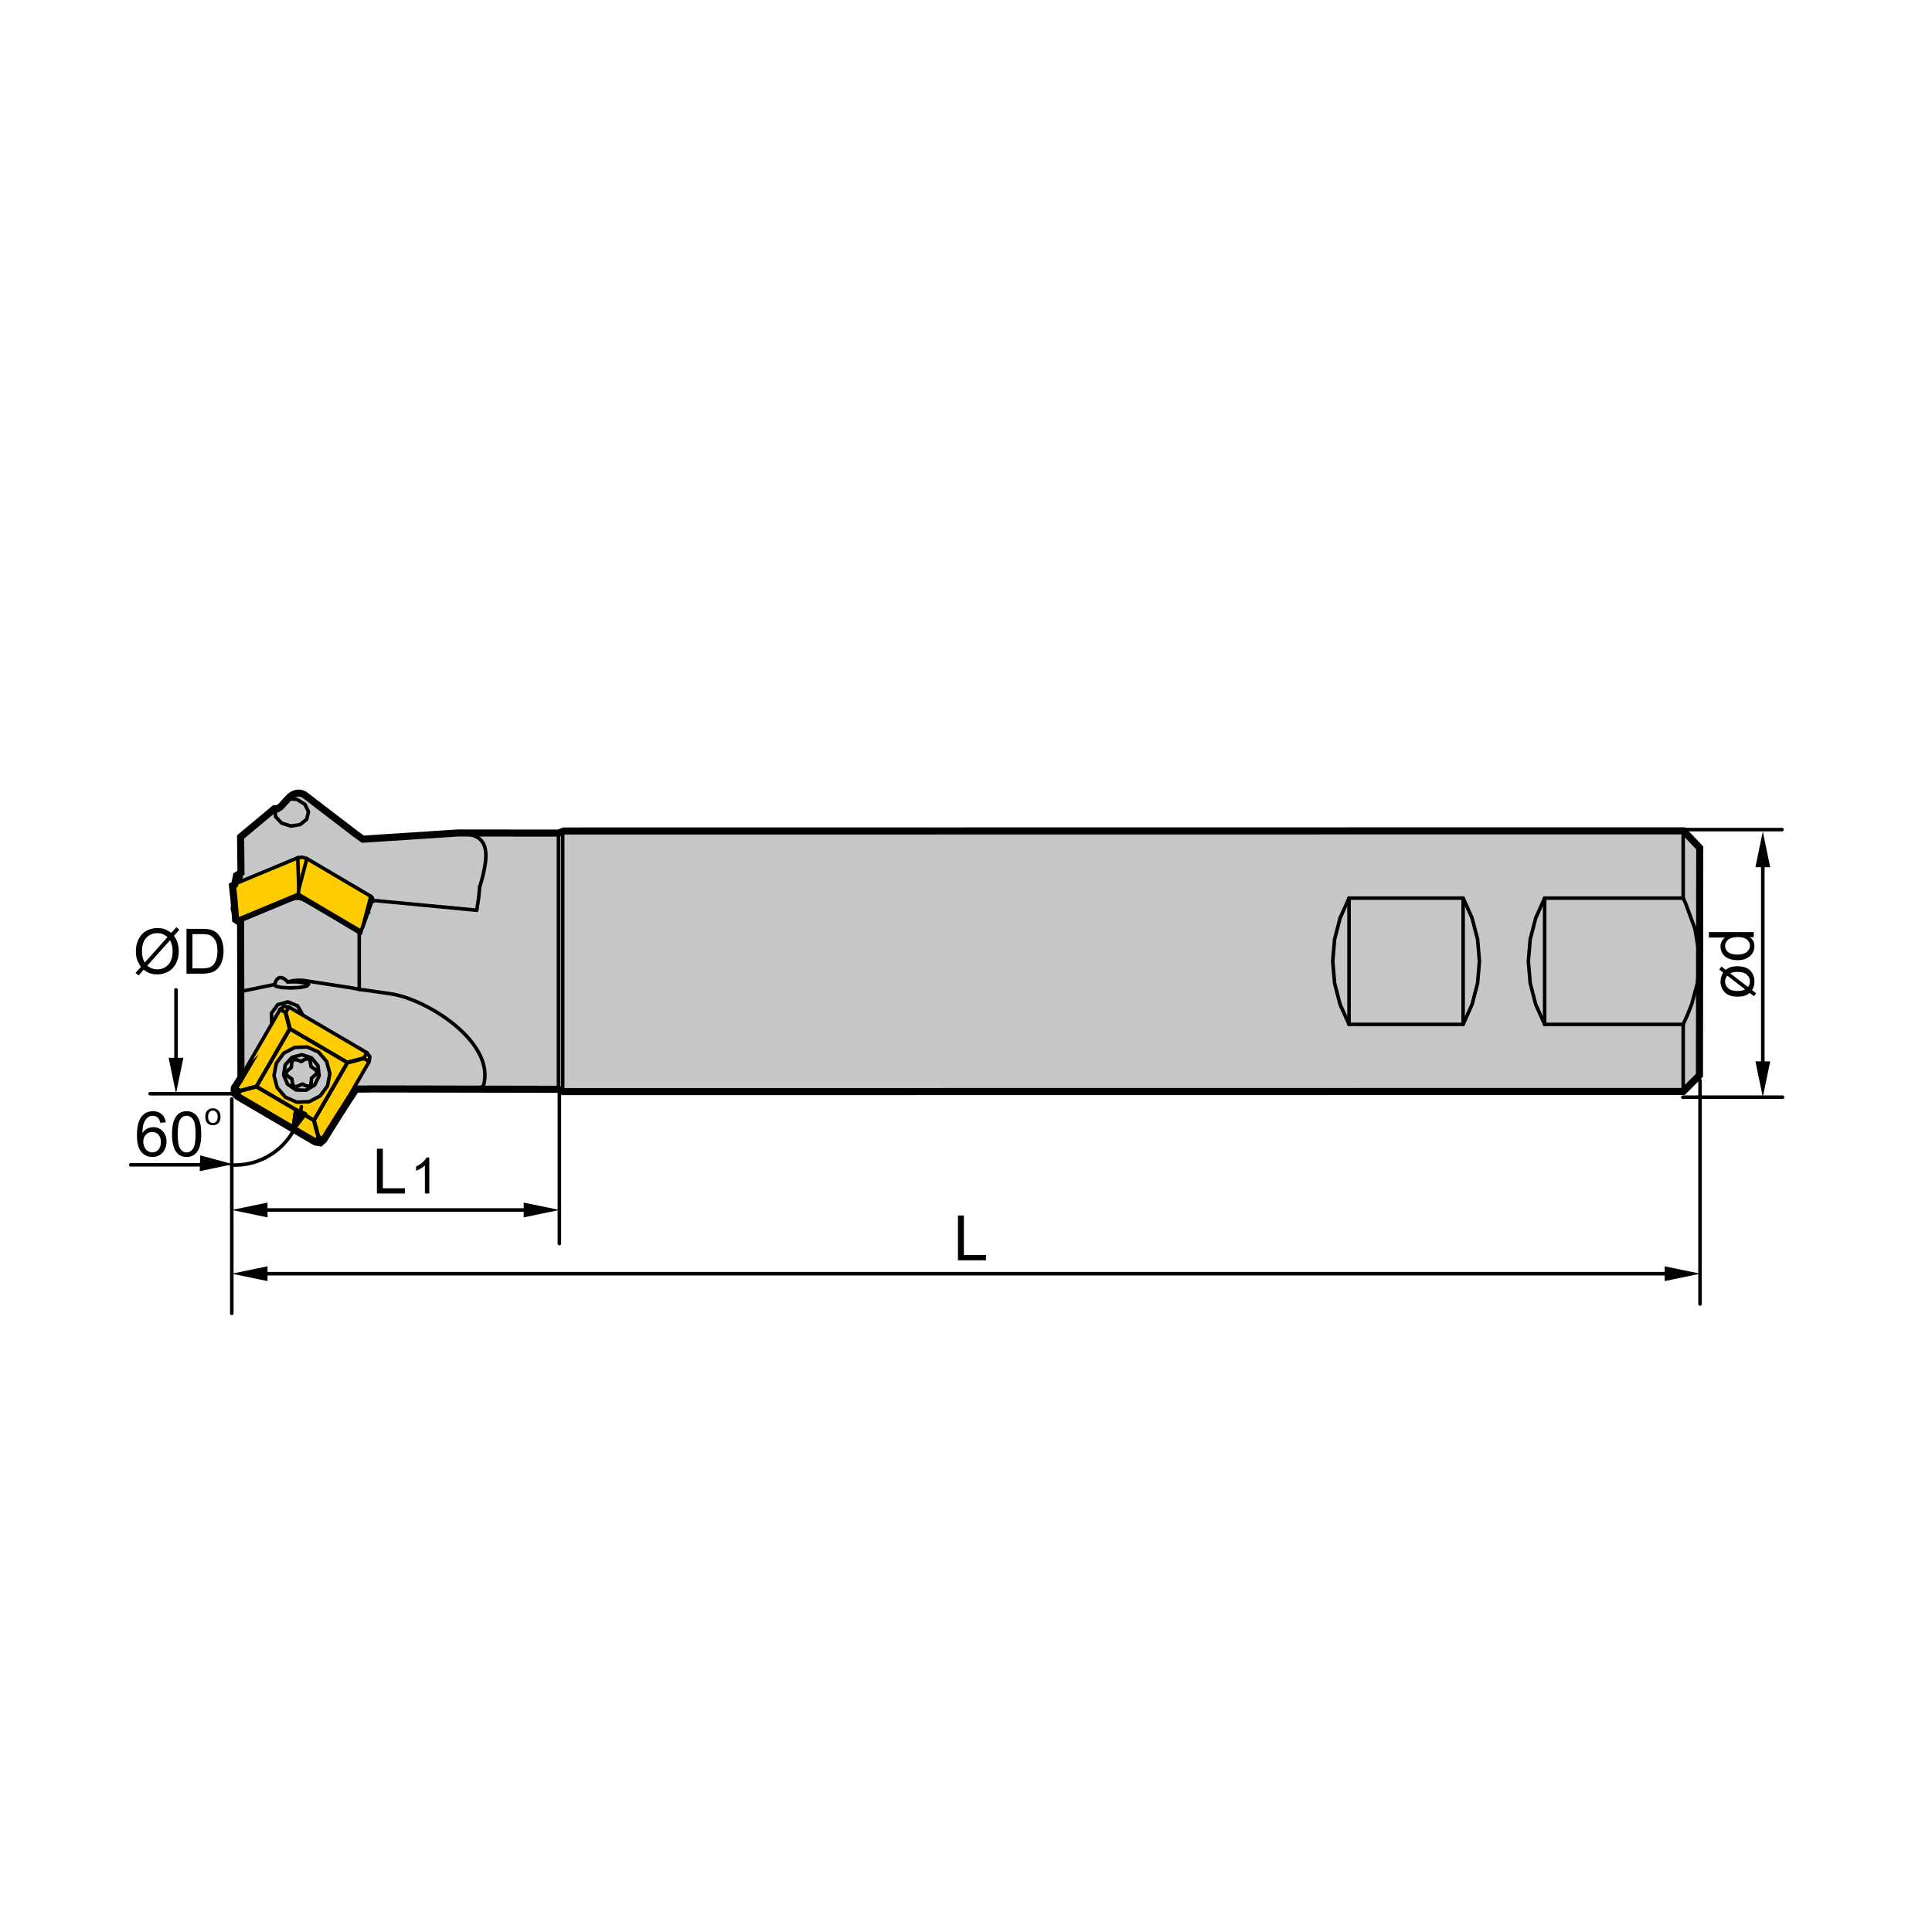 <?xml version="1.0" encoding="iso-8859-1"?>
<!-- Generator: Adobe Illustrator 27.2.0, SVG Export Plug-In . SVG Version: 6.00 Build 0)  -->
<svg version="1.1" xmlns="http://www.w3.org/2000/svg" xmlns:xlink="http://www.w3.org/1999/xlink" x="0px" y="0px"
	 viewBox="0 0 800 800" style="enable-background:new 0 0 800 800;" xml:space="preserve">
<g id="DRW_x5F_ZCC_x5F_Milling_x5F_Toolholder_x5F_CMD01_x5F_weldon.svg">
	<polyline style="fill:#FFCC00;" points="99.891,361.328 109.715,353.149 160.478,352.795 164.687,392.587 99.411,382.008 
		97.578,380.816 97.345,377.566 96.149,376.5 96.811,371.666 96.27,366.741 97.224,366.145 97.924,362.529 	"/>
	<polygon style="fill:none;stroke:#000000;stroke-width:0.196;stroke-miterlimit:22.926;" points="99.891,361.328 109.715,353.149 
		160.478,352.795 164.687,392.587 99.411,382.008 97.578,380.816 97.345,377.566 96.149,376.5 96.811,371.666 96.27,366.741 
		97.224,366.145 97.924,362.529 	"/>
	<path style="fill:#C6C7C8;" d="M150.249,347.487l39.325-2.562l41.629,0.046l2.362-0.875l463.545-0.063l6.717,7.067l-0.121,94.147
		l-6.713,6.713l-463.786,0.058l-1.925-0.963l-76.938-0.15l-6.921,0.079c-18.004-21.583-16.479-29.313-25.213-23.975
		c-4.575,2.8-11.671,8.246-22.438,18.95l-0.142-64.663l21.9-9.142l3.538,0.004l24.067,14.059l5.467-14.467l-27.129-16.042
		c-1.588-0.725-3.175-0.808-4.763-0.25l-22.883,9.4l-0.2-18.304l13.988-11.675l1.138,0.1l1.462-0.929l3.825-4.2
		c2.496-1.925,4.833-1.925,7.008-0.004l20.004,15.329"/>
	<g>
		<path style="fill:none;stroke:#000000;stroke-width:0.196;stroke-miterlimit:22.926;" d="M150.249,347.487l39.325-2.562
			l41.629,0.046l2.362-0.875l463.545-0.063l6.717,7.067l-0.121,94.147l-6.713,6.713l-463.786,0.058l-1.925-0.963l-76.938-0.15
			l-6.921,0.079c-18.004-21.583-16.479-29.313-25.213-23.975c-4.575,2.8-11.671,8.246-22.438,18.95l-0.142-64.663l21.9-9.142
			l3.538,0.004l24.067,14.059l5.467-14.467l-27.129-16.042c-1.588-0.725-3.175-0.808-4.763-0.25l-22.883,9.4l-0.2-18.304
			l13.988-11.675l1.138,0.1l1.462-0.929l3.825-4.2c2.496-1.925,4.833-1.925,7.008-0.004l20.004,15.329L150.249,347.487z"/>
		
			<line style="fill:none;stroke:#000000;stroke-width:1.471;stroke-linecap:round;stroke-linejoin:round;stroke-miterlimit:22.926;" x1="97.474" y1="364.374" x2="97.311" y2="365.983"/>
		
			<line style="fill:none;stroke:#000000;stroke-width:1.471;stroke-linecap:round;stroke-linejoin:round;stroke-miterlimit:22.926;" x1="96.732" y1="371.733" x2="96.257" y2="376.42"/>
		
			<line style="fill:none;stroke:#000000;stroke-width:1.471;stroke-linecap:round;stroke-linejoin:round;stroke-miterlimit:22.926;" x1="696.977" y1="344.037" x2="233.016" y2="344.037"/>
		
			<line style="fill:none;stroke:#000000;stroke-width:1.471;stroke-linecap:round;stroke-linejoin:round;stroke-miterlimit:22.926;" x1="233.016" y1="452.025" x2="696.977" y2="452.025"/>
		
			<line style="fill:none;stroke:#000000;stroke-width:1.471;stroke-linecap:round;stroke-linejoin:round;stroke-miterlimit:22.926;" x1="233.016" y1="344.037" x2="231.258" y2="345.045"/>
		
			<line style="fill:none;stroke:#000000;stroke-width:1.471;stroke-linecap:round;stroke-linejoin:round;stroke-miterlimit:22.926;" x1="231.258" y1="451.013" x2="233.016" y2="452.025"/>
		
			<line style="fill:none;stroke:#000000;stroke-width:1.471;stroke-linecap:round;stroke-linejoin:round;stroke-miterlimit:22.926;" x1="231.258" y1="345.045" x2="188.52" y2="345.045"/>
		
			<line style="fill:none;stroke:#000000;stroke-width:1.471;stroke-linecap:round;stroke-linejoin:round;stroke-miterlimit:22.926;" x1="198.22" y1="451.013" x2="231.258" y2="451.013"/>
		
			<line style="fill:none;stroke:#000000;stroke-width:1.471;stroke-linecap:round;stroke-linejoin:round;stroke-miterlimit:22.926;" x1="696.977" y1="452.025" x2="703.728" y2="445.275"/>
		
			<line style="fill:none;stroke:#000000;stroke-width:1.471;stroke-linecap:round;stroke-linejoin:round;stroke-miterlimit:22.926;" x1="703.728" y1="350.783" x2="696.977" y2="344.037"/>
		
			<line style="fill:none;stroke:#000000;stroke-width:1.471;stroke-linecap:round;stroke-linejoin:round;stroke-miterlimit:22.926;" x1="150.216" y1="383.791" x2="154.283" y2="372.383"/>
		
			<line style="fill:none;stroke:#000000;stroke-width:1.471;stroke-linecap:round;stroke-linejoin:round;stroke-miterlimit:22.926;" x1="96.257" y1="367.045" x2="97.474" y2="379.092"/>
		
			<polyline style="fill:none;stroke:#000000;stroke-width:1.471;stroke-linecap:round;stroke-linejoin:round;stroke-miterlimit:22.926;" points="
			148.424,385.979 149.412,385.571 123.524,370.296 		"/>
		
			<line style="fill:none;stroke:#000000;stroke-width:1.471;stroke-linecap:round;stroke-linejoin:round;stroke-miterlimit:22.926;" x1="97.832" y1="380.975" x2="123.524" y2="370.296"/>
		
			<line style="fill:none;stroke:#000000;stroke-width:1.471;stroke-linecap:round;stroke-linejoin:round;stroke-miterlimit:22.926;" x1="99.778" y1="382.121" x2="97.832" y2="380.975"/>
		
			<line style="fill:none;stroke:#000000;stroke-width:1.471;stroke-linecap:round;stroke-linejoin:round;stroke-miterlimit:22.926;" x1="149.412" y1="385.571" x2="150.216" y2="383.792"/>
		
			<line style="fill:none;stroke:#000000;stroke-width:1.471;stroke-linecap:round;stroke-linejoin:round;stroke-miterlimit:22.926;" x1="97.832" y1="380.975" x2="97.474" y2="379.092"/>
		
			<line style="fill:none;stroke:#000000;stroke-width:1.471;stroke-linecap:round;stroke-linejoin:round;stroke-miterlimit:22.926;" x1="97.024" y1="366.108" x2="123.295" y2="355.187"/>
		
			<line style="fill:none;stroke:#000000;stroke-width:1.471;stroke-linecap:round;stroke-linejoin:round;stroke-miterlimit:22.926;" x1="97.474" y1="379.092" x2="97.024" y2="366.108"/>
		
			<polyline style="fill:none;stroke:#000000;stroke-width:1.471;stroke-linecap:round;stroke-linejoin:round;stroke-miterlimit:22.926;" points="
			123.524,370.296 123.737,368.175 123.295,355.187 		"/>
		
			<polyline style="fill:none;stroke:#000000;stroke-width:1.471;stroke-linecap:round;stroke-linejoin:round;stroke-miterlimit:22.926;" points="
			96.257,367.045 96.42,366.516 97.024,366.108 		"/>
		
			<polyline style="fill:none;stroke:#000000;stroke-width:1.471;stroke-linecap:round;stroke-linejoin:round;stroke-miterlimit:22.926;" points="
			153.541,371.141 154.203,371.741 154.282,372.383 		"/>
		
			<polyline style="fill:none;stroke:#000000;stroke-width:1.471;stroke-linecap:round;stroke-linejoin:round;stroke-miterlimit:22.926;" points="
			150.216,383.791 153.541,371.141 127.066,355.52 		"/>
		
			<polyline style="fill:none;stroke:#000000;stroke-width:1.471;stroke-linecap:round;stroke-linejoin:round;stroke-miterlimit:22.926;" points="
			123.736,368.175 127.066,355.52 125.17,354.962 123.295,355.187 		"/>
		
			<line style="fill:none;stroke:#000000;stroke-width:1.471;stroke-linecap:round;stroke-linejoin:round;stroke-miterlimit:22.926;" x1="97.832" y1="362.491" x2="99.778" y2="361.329"/>
		
			<line style="fill:none;stroke:#000000;stroke-width:1.471;stroke-linecap:round;stroke-linejoin:round;stroke-miterlimit:22.926;" x1="99.778" y1="363.279" x2="97.832" y2="362.491"/>
		
			<line style="fill:none;stroke:#000000;stroke-width:1.471;stroke-linecap:round;stroke-linejoin:round;stroke-miterlimit:22.926;" x1="97.311" y1="377.479" x2="97.04" y2="377.367"/>
		
			<polyline style="fill:none;stroke:#000000;stroke-width:1.471;stroke-linecap:round;stroke-linejoin:round;stroke-miterlimit:22.926;" points="
			97.832,362.491 97.474,364.375 97.419,365.941 		"/>
		
			<polyline style="fill:none;stroke:#000000;stroke-width:1.471;stroke-linecap:round;stroke-linejoin:round;stroke-miterlimit:22.926;" points="
			97.103,375.429 97.04,377.367 96.432,376.958 96.257,376.421 		"/>
		
			<line style="fill:none;stroke:#000000;stroke-width:1.471;stroke-linecap:round;stroke-linejoin:round;stroke-miterlimit:22.926;" x1="99.778" y1="384.867" x2="99.778" y2="382.121"/>
		
			<line style="fill:none;stroke:#000000;stroke-width:1.471;stroke-linecap:round;stroke-linejoin:round;stroke-miterlimit:22.926;" x1="99.778" y1="364.962" x2="99.778" y2="346.542"/>
		
			<line style="fill:none;stroke:#000000;stroke-width:1.471;stroke-linecap:round;stroke-linejoin:round;stroke-miterlimit:22.926;" x1="99.778" y1="445.125" x2="99.778" y2="410.529"/>
		
			<line style="fill:none;stroke:#000000;stroke-width:1.471;stroke-linecap:round;stroke-linejoin:round;stroke-miterlimit:22.926;" x1="99.778" y1="381.15" x2="99.778" y2="410.529"/>
		
			<line style="fill:none;stroke:#000000;stroke-width:1.471;stroke-linecap:round;stroke-linejoin:round;stroke-miterlimit:22.926;" x1="99.778" y1="382.121" x2="99.778" y2="382.929"/>
		
			<polyline style="fill:none;stroke:#000000;stroke-width:1.471;stroke-linecap:round;stroke-linejoin:round;stroke-miterlimit:22.926;" points="
			153.903,373.446 155.203,372.904 197.408,376.909 		"/>
		
			<polyline style="fill:none;stroke:#000000;stroke-width:1.471;stroke-linecap:round;stroke-linejoin:round;stroke-miterlimit:22.926;" points="
			149.716,384.9 149.324,386.28 149.278,386.442 		"/>
		
			<line style="fill:none;stroke:#000000;stroke-width:1.471;stroke-linecap:round;stroke-linejoin:round;stroke-miterlimit:22.926;" x1="148.749" y1="409.659" x2="148.749" y2="386.171"/>
		
			<polyline style="fill:none;stroke:#000000;stroke-width:1.471;stroke-linecap:round;stroke-linejoin:round;stroke-miterlimit:22.926;" points="
			148.749,409.659 149.678,409.817 150.782,409.938 151.074,409.959 		"/>
		
			<polyline style="fill:none;stroke:#000000;stroke-width:1.471;stroke-linecap:round;stroke-linejoin:round;stroke-miterlimit:22.926;" points="
			149.278,386.442 148.97,386.292 148.749,386.171 		"/>
		
			<polyline style="fill:none;stroke:#000000;stroke-width:1.471;stroke-linecap:round;stroke-linejoin:round;stroke-miterlimit:22.926;" points="
			148.749,346.625 149.678,347.133 150.782,347.354 151.074,347.358 		"/>
		
			<polyline style="fill:none;stroke:#000000;stroke-width:1.471;stroke-linecap:round;stroke-linejoin:round;stroke-miterlimit:22.926;" points="
			125.936,406.034 145.199,408.992 148.749,409.659 		"/>
		
			<polyline style="fill:none;stroke:#000000;stroke-width:1.471;stroke-linecap:round;stroke-linejoin:round;stroke-miterlimit:22.926;" points="
			148.749,386.171 137.399,379.396 125.936,372.671 		"/>
		
			<line style="fill:none;stroke:#000000;stroke-width:1.471;stroke-linecap:round;stroke-linejoin:round;stroke-miterlimit:22.926;" x1="99.778" y1="410.529" x2="113.728" y2="407.65"/>
		
			<path style="fill:none;stroke:#000000;stroke-width:1.471;stroke-linecap:round;stroke-linejoin:round;stroke-miterlimit:22.926;" d="
			M119.103,406.559l-0.325-0.337c-1.621-1.658-3.513-2.213-4.642,0.225l-0.408,1.204"/>
		
			<line style="fill:none;stroke:#000000;stroke-width:1.471;stroke-linecap:round;stroke-linejoin:round;stroke-miterlimit:22.926;" x1="119.103" y1="406.559" x2="121.207" y2="406.134"/>
		
			<line style="fill:none;stroke:#000000;stroke-width:1.471;stroke-linecap:round;stroke-linejoin:round;stroke-miterlimit:22.926;" x1="121.207" y1="372.238" x2="99.778" y2="381.15"/>
		
			<polyline style="fill:none;stroke:#000000;stroke-width:1.471;stroke-linecap:round;stroke-linejoin:round;stroke-miterlimit:22.926;" points="
			125.937,406.034 125.024,405.938 123.941,405.905 122.849,405.938 121.849,406.034 121.207,406.134 		"/>
		
			<polyline style="fill:none;stroke:#000000;stroke-width:1.471;stroke-linecap:round;stroke-linejoin:round;stroke-miterlimit:22.926;" points="
			121.207,372.238 121.416,372.158 122.378,371.963 123.457,371.954 124.557,372.129 125.566,372.483 125.936,372.671 		"/>
		
			<polyline style="fill:none;stroke:#000000;stroke-width:1.471;stroke-linecap:round;stroke-linejoin:round;stroke-miterlimit:22.926;" points="
			125.937,328.966 145.199,343.867 148.749,346.625 		"/>
		
			<line style="fill:none;stroke:#000000;stroke-width:1.471;stroke-linecap:round;stroke-linejoin:round;stroke-miterlimit:22.926;" x1="99.778" y1="346.542" x2="113.728" y2="335.033"/>
		
			<path style="fill:none;stroke:#000000;stroke-width:1.471;stroke-linecap:round;stroke-linejoin:round;stroke-miterlimit:22.926;" d="
			M119.103,330.687l-0.325,0.417c-0.929,1.167-3.013,3.838-4.642,4.025l-0.408-0.096"/>
		
			<line style="fill:none;stroke:#000000;stroke-width:1.471;stroke-linecap:round;stroke-linejoin:round;stroke-miterlimit:22.926;" x1="119.103" y1="330.687" x2="121.207" y2="328.992"/>
		
			<polyline style="fill:none;stroke:#000000;stroke-width:1.471;stroke-linecap:round;stroke-linejoin:round;stroke-miterlimit:22.926;" points="
			125.937,328.966 125.024,328.462 123.941,328.225 122.849,328.271 121.849,328.592 121.207,328.992 		"/>
		
			<path style="fill:none;stroke:#000000;stroke-width:1.471;stroke-linecap:round;stroke-linejoin:round;stroke-miterlimit:22.926;" d="
			M231.258,345.046v1.158c0,34.55,0,69.1,0,103.651v1.158"/>
		
			<path style="fill:none;stroke:#000000;stroke-width:1.471;stroke-linecap:round;stroke-linejoin:round;stroke-miterlimit:22.926;" d="
			M151.074,347.358l5.267-0.162l5.238-0.271c9.937-0.342,21.304-2.454,31.125-1.663l1.875,0.308l1.6,0.462
			c6.692,2.288,5.133,10.321,3.996,15.65l-0.692,2.717l-0.858,2.875"/>
		
			<polyline style="fill:none;stroke:#000000;stroke-width:1.471;stroke-linecap:round;stroke-linejoin:round;stroke-miterlimit:22.926;" points="
			197.408,376.908 198.179,371.996 198.624,367.275 		"/>
		
			<line style="fill:none;stroke:#000000;stroke-width:1.471;stroke-linecap:round;stroke-linejoin:round;stroke-miterlimit:22.926;" x1="152.641" y1="377.829" x2="152.333" y2="377.754"/>
		
			<path style="fill:none;stroke:#000000;stroke-width:1.471;stroke-linecap:round;stroke-linejoin:round;stroke-miterlimit:22.926;" d="
			M151.074,409.958l10.65,1.55c14.637,2.008,43.733,19.984,38.45,38.08l-1.55,1.183"/>
		
			<polyline style="fill:none;stroke:#000000;stroke-width:1.471;stroke-linecap:round;stroke-linejoin:round;stroke-miterlimit:22.926;" points="
			197.408,450.675 198.179,451.013 198.624,450.771 		"/>
		
			<line style="fill:none;stroke:#000000;stroke-width:1.471;stroke-linecap:round;stroke-linejoin:round;stroke-miterlimit:22.926;" x1="146.441" y1="450.992" x2="197.408" y2="450.675"/>
	</g>
	<polyline style="fill:#FFCC00;" points="117.095,416.691 119.416,416.779 135.841,426.333 153.274,437.433 152.857,439.612 
		134.128,471.867 132.612,473.221 130.553,472.871 98.349,454 96.945,452.575 97.045,450.466 99.053,447.354 	"/>
	<polygon style="fill:none;stroke:#000000;stroke-width:0.196;stroke-miterlimit:22.926;" points="117.095,416.691 
		119.416,416.779 135.841,426.333 153.274,437.433 152.857,439.612 134.128,471.867 132.612,473.221 130.553,472.871 98.349,454 
		96.945,452.575 97.045,450.466 99.053,447.354 	"/>
	<path style="fill:#C6C7C8;" d="M122.07,433.845c6.071-1.625,12.354,2,13.983,8.079c1.629,6.075-2,12.354-8.075,13.983
		c-6.075,1.629-12.358-1.996-13.983-8.075C112.361,441.758,115.991,435.475,122.07,433.845"/>
	<path style="fill:none;stroke:#000000;stroke-width:0.196;stroke-miterlimit:22.926;" d="M122.07,433.845
		c6.071-1.625,12.354,2,13.983,8.079c1.629,6.075-2,12.354-8.075,13.983c-6.075,1.629-12.358-1.996-13.983-8.075
		C112.361,441.758,115.991,435.475,122.07,433.845z"/>
	<g>
		
			<line style="fill:none;stroke:#000000;stroke-width:1.471;stroke-linecap:round;stroke-linejoin:round;stroke-miterlimit:22.926;" x1="124.628" y1="439.525" x2="125.211" y2="439.366"/>
		
			<line style="fill:none;stroke:#000000;stroke-width:1.471;stroke-linecap:round;stroke-linejoin:round;stroke-miterlimit:22.926;" x1="119.645" y1="416.991" x2="151.907" y2="435.904"/>
		
			<line style="fill:none;stroke:#000000;stroke-width:1.471;stroke-linecap:round;stroke-linejoin:round;stroke-miterlimit:22.926;" x1="119.645" y1="416.991" x2="119.374" y2="417.483"/>
		
			<line style="fill:none;stroke:#000000;stroke-width:1.471;stroke-linecap:round;stroke-linejoin:round;stroke-miterlimit:22.926;" x1="151.908" y1="435.904" x2="151.637" y2="436.396"/>
		
			<polyline style="fill:none;stroke:#000000;stroke-width:1.471;stroke-linecap:round;stroke-linejoin:round;stroke-miterlimit:22.926;" points="
			119.374,417.483 118.37,419.17 119.374,423.187 		"/>
		
			<line style="fill:none;stroke:#000000;stroke-width:1.471;stroke-linecap:round;stroke-linejoin:round;stroke-miterlimit:22.926;" x1="150.628" y1="438.083" x2="146.603" y2="439.15"/>
		
			<line style="fill:none;stroke:#000000;stroke-width:1.471;stroke-linecap:round;stroke-linejoin:round;stroke-miterlimit:22.926;" x1="151.637" y1="436.395" x2="150.628" y2="438.083"/>
		
			<polyline style="fill:none;stroke:#000000;stroke-width:1.471;stroke-linecap:round;stroke-linejoin:round;stroke-miterlimit:22.926;" points="
			119.374,423.187 119.428,423.833 119.686,424.458 		"/>
		
			<line style="fill:none;stroke:#000000;stroke-width:1.471;stroke-linecap:round;stroke-linejoin:round;stroke-miterlimit:22.926;" x1="146.012" y1="439.42" x2="145.349" y2="439.504"/>
		
			<line style="fill:none;stroke:#000000;stroke-width:1.471;stroke-linecap:round;stroke-linejoin:round;stroke-miterlimit:22.926;" x1="146.603" y1="439.149" x2="146.011" y2="439.42"/>
		
			<polyline style="fill:none;stroke:#000000;stroke-width:1.471;stroke-linecap:round;stroke-linejoin:round;stroke-miterlimit:22.926;" points="
			119.686,424.457 120.099,425.97 143.857,439.899 		"/>
		
			<line style="fill:none;stroke:#000000;stroke-width:1.471;stroke-linecap:round;stroke-linejoin:round;stroke-miterlimit:22.926;" x1="145.349" y1="439.504" x2="143.857" y2="439.899"/>
		
			<polyline style="fill:none;stroke:#000000;stroke-width:1.471;stroke-linecap:round;stroke-linejoin:round;stroke-miterlimit:22.926;" points="
			129.995,463.837 143.799,440 120.036,426.074 106.245,449.908 129.995,463.837 		"/>
		
			<polygon style="fill:none;stroke:#000000;stroke-width:1.471;stroke-linecap:round;stroke-linejoin:round;stroke-miterlimit:22.926;" points="
			128.032,456.195 122.882,456.383 118.157,454.304 114.791,450.375 113.453,445.375 114.407,440.287 117.457,436.129 
			122.007,433.716 127.153,433.529 131.882,435.604 135.249,439.537 136.586,444.537 135.632,449.621 132.582,453.783 		"/>
		
			<polyline style="fill:none;stroke:#000000;stroke-width:1.471;stroke-linecap:round;stroke-linejoin:round;stroke-miterlimit:22.926;" points="
			115.999,417.954 117.62,416.712 119.645,416.991 		"/>
		
			<polyline style="fill:none;stroke:#000000;stroke-width:1.471;stroke-linecap:round;stroke-linejoin:round;stroke-miterlimit:22.926;" points="
			116.507,418.237 118.153,419.225 118.166,419.216 118.257,419.179 118.353,419.166 118.37,419.171 		"/>
		
			<line style="fill:none;stroke:#000000;stroke-width:1.471;stroke-linecap:round;stroke-linejoin:round;stroke-miterlimit:22.926;" x1="115.999" y1="417.954" x2="116.507" y2="418.237"/>
		
			<polyline style="fill:none;stroke:#000000;stroke-width:1.471;stroke-linecap:round;stroke-linejoin:round;stroke-miterlimit:22.926;" points="
			115.999,417.954 97.261,450.316 97.774,450.604 		"/>
		
			<line style="fill:none;stroke:#000000;stroke-width:1.471;stroke-linecap:round;stroke-linejoin:round;stroke-miterlimit:22.926;" x1="119.157" y1="423.241" x2="118.153" y2="419.224"/>
		
			<line style="fill:none;stroke:#000000;stroke-width:1.471;stroke-linecap:round;stroke-linejoin:round;stroke-miterlimit:22.926;" x1="97.774" y1="450.604" x2="99.415" y2="451.592"/>
		
			<line style="fill:none;stroke:#000000;stroke-width:1.471;stroke-linecap:round;stroke-linejoin:round;stroke-miterlimit:22.926;" x1="103.349" y1="450.554" x2="99.416" y2="451.591"/>
		
			<polyline style="fill:none;stroke:#000000;stroke-width:1.471;stroke-linecap:round;stroke-linejoin:round;stroke-miterlimit:22.926;" points="
			119.516,424.504 119.428,423.833 119.157,423.241 		"/>
		
			<line style="fill:none;stroke:#000000;stroke-width:1.471;stroke-linecap:round;stroke-linejoin:round;stroke-miterlimit:22.926;" x1="103.986" y1="450.5" x2="103.349" y2="450.554"/>
		
			<line style="fill:none;stroke:#000000;stroke-width:1.471;stroke-linecap:round;stroke-linejoin:round;stroke-miterlimit:22.926;" x1="104.611" y1="450.245" x2="103.986" y2="450.5"/>
		
			<line style="fill:none;stroke:#000000;stroke-width:1.471;stroke-linecap:round;stroke-linejoin:round;stroke-miterlimit:22.926;" x1="106.132" y1="449.85" x2="104.611" y2="450.246"/>
		
			<polyline style="fill:none;stroke:#000000;stroke-width:1.471;stroke-linecap:round;stroke-linejoin:round;stroke-miterlimit:22.926;" points="
			106.132,449.85 119.928,426.012 119.516,424.504 		"/>
		
			<polyline style="fill:none;stroke:#000000;stroke-width:1.471;stroke-linecap:round;stroke-linejoin:round;stroke-miterlimit:22.926;" points="
			119.157,423.241 119.266,423.216 119.374,423.187 		"/>
		
			<polyline style="fill:none;stroke:#000000;stroke-width:1.471;stroke-linecap:round;stroke-linejoin:round;stroke-miterlimit:22.926;" points="
			119.928,426.012 120.016,425.992 120.099,425.971 		"/>
		
			<polyline style="fill:none;stroke:#000000;stroke-width:1.471;stroke-linecap:round;stroke-linejoin:round;stroke-miterlimit:22.926;" points="
			119.516,424.504 119.607,424.475 119.686,424.458 		"/>
		
			<polyline style="fill:none;stroke:#000000;stroke-width:1.471;stroke-linecap:round;stroke-linejoin:round;stroke-miterlimit:22.926;" points="
			98.232,453.983 130.495,472.896 130.795,472.392 		"/>
		
			<polyline style="fill:none;stroke:#000000;stroke-width:1.471;stroke-linecap:round;stroke-linejoin:round;stroke-miterlimit:22.926;" points="
			98.232,453.983 98.532,453.479 99.474,451.808 		"/>
		
			<polyline style="fill:none;stroke:#000000;stroke-width:1.471;stroke-linecap:round;stroke-linejoin:round;stroke-miterlimit:22.926;" points="
			130.795,472.392 131.741,470.725 130.628,466.729 		"/>
		
			<line style="fill:none;stroke:#000000;stroke-width:1.471;stroke-linecap:round;stroke-linejoin:round;stroke-miterlimit:22.926;" x1="99.474" y1="451.808" x2="103.411" y2="450.771"/>
		
			<polyline style="fill:none;stroke:#000000;stroke-width:1.471;stroke-linecap:round;stroke-linejoin:round;stroke-miterlimit:22.926;" points="
			130.628,466.729 130.578,466.088 130.32,465.467 		"/>
		
			<line style="fill:none;stroke:#000000;stroke-width:1.471;stroke-linecap:round;stroke-linejoin:round;stroke-miterlimit:22.926;" x1="103.986" y1="450.5" x2="104.657" y2="450.417"/>
		
			<line style="fill:none;stroke:#000000;stroke-width:1.471;stroke-linecap:round;stroke-linejoin:round;stroke-miterlimit:22.926;" x1="103.411" y1="450.771" x2="103.986" y2="450.5"/>
		
			<polyline style="fill:none;stroke:#000000;stroke-width:1.471;stroke-linecap:round;stroke-linejoin:round;stroke-miterlimit:22.926;" points="
			130.32,465.466 129.932,463.942 106.174,450.017 		"/>
		
			<line style="fill:none;stroke:#000000;stroke-width:1.471;stroke-linecap:round;stroke-linejoin:round;stroke-miterlimit:22.926;" x1="104.657" y1="450.416" x2="106.174" y2="450.017"/>
		
			<polyline style="fill:none;stroke:#000000;stroke-width:1.471;stroke-linecap:round;stroke-linejoin:round;stroke-miterlimit:22.926;" points="
			97.261,450.316 96.991,452.35 98.232,453.983 		"/>
		
			<polyline style="fill:none;stroke:#000000;stroke-width:1.471;stroke-linecap:round;stroke-linejoin:round;stroke-miterlimit:22.926;" points="
			99.416,451.592 99.416,451.608 99.424,451.708 99.461,451.796 99.474,451.808 		"/>
		
			<polyline style="fill:none;stroke:#000000;stroke-width:1.471;stroke-linecap:round;stroke-linejoin:round;stroke-miterlimit:22.926;" points="
			103.349,450.554 103.386,450.662 103.411,450.771 		"/>
		
			<polyline style="fill:none;stroke:#000000;stroke-width:1.471;stroke-linecap:round;stroke-linejoin:round;stroke-miterlimit:22.926;" points="
			106.174,450.016 106.153,449.929 106.132,449.85 		"/>
		
			<polyline style="fill:none;stroke:#000000;stroke-width:1.471;stroke-linecap:round;stroke-linejoin:round;stroke-miterlimit:22.926;" points="
			104.611,450.245 104.636,450.333 104.657,450.416 		"/>
		
			<polyline style="fill:none;stroke:#000000;stroke-width:1.471;stroke-linecap:round;stroke-linejoin:round;stroke-miterlimit:22.926;" points="
			152.87,439.566 153.145,437.537 151.908,435.904 		"/>
		
			<polyline style="fill:none;stroke:#000000;stroke-width:1.471;stroke-linecap:round;stroke-linejoin:round;stroke-miterlimit:22.926;" points="
			152.395,439.275 150.682,438.304 150.691,438.287 150.678,438.187 150.637,438.1 150.628,438.083 		"/>
		
			<line style="fill:none;stroke:#000000;stroke-width:1.471;stroke-linecap:round;stroke-linejoin:round;stroke-miterlimit:22.926;" x1="152.87" y1="439.566" x2="152.395" y2="439.275"/>
		
			<polyline style="fill:none;stroke:#000000;stroke-width:1.471;stroke-linecap:round;stroke-linejoin:round;stroke-miterlimit:22.926;" points="
			152.87,439.566 134.132,471.933 133.657,471.642 		"/>
		
			<line style="fill:none;stroke:#000000;stroke-width:1.471;stroke-linecap:round;stroke-linejoin:round;stroke-miterlimit:22.926;" x1="130.849" y1="466.675" x2="131.953" y2="470.666"/>
		
			<line style="fill:none;stroke:#000000;stroke-width:1.471;stroke-linecap:round;stroke-linejoin:round;stroke-miterlimit:22.926;" x1="133.658" y1="471.642" x2="131.953" y2="470.667"/>
		
			<line style="fill:none;stroke:#000000;stroke-width:1.471;stroke-linecap:round;stroke-linejoin:round;stroke-miterlimit:22.926;" x1="146.658" y1="439.366" x2="150.682" y2="438.304"/>
		
			<polyline style="fill:none;stroke:#000000;stroke-width:1.471;stroke-linecap:round;stroke-linejoin:round;stroke-miterlimit:22.926;" points="
			130.491,465.421 130.578,466.088 130.849,466.675 		"/>
		
			<line style="fill:none;stroke:#000000;stroke-width:1.471;stroke-linecap:round;stroke-linejoin:round;stroke-miterlimit:22.926;" x1="146.012" y1="439.421" x2="146.658" y2="439.367"/>
		
			<line style="fill:none;stroke:#000000;stroke-width:1.471;stroke-linecap:round;stroke-linejoin:round;stroke-miterlimit:22.926;" x1="145.395" y1="439.671" x2="146.012" y2="439.421"/>
		
			<line style="fill:none;stroke:#000000;stroke-width:1.471;stroke-linecap:round;stroke-linejoin:round;stroke-miterlimit:22.926;" x1="143.903" y1="440.066" x2="145.395" y2="439.671"/>
		
			<polyline style="fill:none;stroke:#000000;stroke-width:1.471;stroke-linecap:round;stroke-linejoin:round;stroke-miterlimit:22.926;" points="
			143.903,440.066 130.103,463.9 130.491,465.421 		"/>
		
			<polyline style="fill:none;stroke:#000000;stroke-width:1.471;stroke-linecap:round;stroke-linejoin:round;stroke-miterlimit:22.926;" points="
			146.658,439.366 146.628,439.254 146.603,439.15 		"/>
		
			<polyline style="fill:none;stroke:#000000;stroke-width:1.471;stroke-linecap:round;stroke-linejoin:round;stroke-miterlimit:22.926;" points="
			143.858,439.899 143.878,439.979 143.903,440.066 		"/>
		
			<polyline style="fill:none;stroke:#000000;stroke-width:1.471;stroke-linecap:round;stroke-linejoin:round;stroke-miterlimit:22.926;" points="
			145.395,439.67 145.37,439.587 145.349,439.504 		"/>
		
			<polyline style="fill:none;stroke:#000000;stroke-width:1.471;stroke-linecap:round;stroke-linejoin:round;stroke-miterlimit:22.926;" points="
			134.132,471.933 132.516,473.171 130.495,472.896 		"/>
		
			<polyline style="fill:none;stroke:#000000;stroke-width:1.471;stroke-linecap:round;stroke-linejoin:round;stroke-miterlimit:22.926;" points="
			131.953,470.666 131.945,470.675 131.853,470.716 131.753,470.725 131.741,470.725 		"/>
		
			<polyline style="fill:none;stroke:#000000;stroke-width:1.471;stroke-linecap:round;stroke-linejoin:round;stroke-miterlimit:22.926;" points="
			130.849,466.674 130.736,466.704 130.628,466.729 		"/>
		
			<polyline style="fill:none;stroke:#000000;stroke-width:1.471;stroke-linecap:round;stroke-linejoin:round;stroke-miterlimit:22.926;" points="
			130.103,463.899 130.024,463.92 129.932,463.941 		"/>
		
			<polyline style="fill:none;stroke:#000000;stroke-width:1.471;stroke-linecap:round;stroke-linejoin:round;stroke-miterlimit:22.926;" points="
			130.491,465.42 130.407,465.437 130.32,465.466 		"/>
		
			<polyline style="fill:none;stroke:#000000;stroke-width:1.471;stroke-linecap:round;stroke-linejoin:round;stroke-miterlimit:22.926;" points="
			129.932,463.941 129.97,463.887 129.995,463.837 130.049,463.866 130.103,463.9 		"/>
		
			<polyline style="fill:none;stroke:#000000;stroke-width:1.471;stroke-linecap:round;stroke-linejoin:round;stroke-miterlimit:22.926;" points="
			143.799,439.999 143.853,440.033 143.903,440.066 		"/>
		
			<polyline style="fill:none;stroke:#000000;stroke-width:1.471;stroke-linecap:round;stroke-linejoin:round;stroke-miterlimit:22.926;" points="
			106.174,450.016 106.207,449.962 106.245,449.908 		"/>
		
			<polyline style="fill:none;stroke:#000000;stroke-width:1.471;stroke-linecap:round;stroke-linejoin:round;stroke-miterlimit:22.926;" points="
			143.799,439.999 143.824,439.95 143.857,439.899 		"/>
		
			<polyline style="fill:none;stroke:#000000;stroke-width:1.471;stroke-linecap:round;stroke-linejoin:round;stroke-miterlimit:22.926;" points="
			106.132,449.85 106.186,449.875 106.245,449.908 		"/>
		
			<polyline style="fill:none;stroke:#000000;stroke-width:1.471;stroke-linecap:round;stroke-linejoin:round;stroke-miterlimit:22.926;" points="
			120.036,426.074 120.07,426.021 120.099,425.97 		"/>
		
			<polyline style="fill:none;stroke:#000000;stroke-width:1.471;stroke-linecap:round;stroke-linejoin:round;stroke-miterlimit:22.926;" points="
			119.928,426.012 119.986,426.045 120.036,426.074 		"/>
		
			<polygon style="fill:none;stroke:#000000;stroke-width:1.471;stroke-linecap:round;stroke-linejoin:round;stroke-miterlimit:22.926;" points="
			126.757,451.437 122.561,451.325 119.086,448.962 117.424,445.087 118.12,440.929 120.932,437.812 124.986,436.729 
			128.982,438.016 131.657,441.27 132.166,445.458 130.332,449.246 		"/>
		
			<polyline style="fill:none;stroke:#000000;stroke-width:1.471;stroke-linecap:round;stroke-linejoin:round;stroke-miterlimit:22.926;" points="
			128.424,439.499 127.87,438.3 126.57,438.533 		"/>
		
			<polyline style="fill:none;stroke:#000000;stroke-width:1.471;stroke-linecap:round;stroke-linejoin:round;stroke-miterlimit:22.926;" points="
			128.424,439.499 128.803,441.658 130.591,442.912 		"/>
		
			<polyline style="fill:none;stroke:#000000;stroke-width:1.471;stroke-linecap:round;stroke-linejoin:round;stroke-miterlimit:22.926;" points="
			130.682,444.999 131.441,443.92 130.591,442.912 		"/>
		
			<polyline style="fill:none;stroke:#000000;stroke-width:1.471;stroke-linecap:round;stroke-linejoin:round;stroke-miterlimit:22.926;" points="
			130.682,444.999 129.011,446.404 128.836,448.587 		"/>
		
			<polyline style="fill:none;stroke:#000000;stroke-width:1.471;stroke-linecap:round;stroke-linejoin:round;stroke-miterlimit:22.926;" points="
			127.086,449.708 128.391,449.829 128.836,448.587 		"/>
		
			<polyline style="fill:none;stroke:#000000;stroke-width:1.471;stroke-linecap:round;stroke-linejoin:round;stroke-miterlimit:22.926;" points="
			127.086,449.708 125.032,448.95 123.061,449.883 		"/>
		
			<polyline style="fill:none;stroke:#000000;stroke-width:1.471;stroke-linecap:round;stroke-linejoin:round;stroke-miterlimit:22.926;" points="
			121.211,448.916 121.766,450.116 123.061,449.883 		"/>
		
			<polyline style="fill:none;stroke:#000000;stroke-width:1.471;stroke-linecap:round;stroke-linejoin:round;stroke-miterlimit:22.926;" points="
			121.211,448.916 120.84,446.754 119.045,445.5 		"/>
		
			<polyline style="fill:none;stroke:#000000;stroke-width:1.471;stroke-linecap:round;stroke-linejoin:round;stroke-miterlimit:22.926;" points="
			118.953,443.416 118.195,444.491 119.045,445.499 		"/>
		
			<polyline style="fill:none;stroke:#000000;stroke-width:1.471;stroke-linecap:round;stroke-linejoin:round;stroke-miterlimit:22.926;" points="
			118.953,443.416 120.624,442.008 120.799,439.824 		"/>
		
			<polyline style="fill:none;stroke:#000000;stroke-width:1.471;stroke-linecap:round;stroke-linejoin:round;stroke-miterlimit:22.926;" points="
			122.553,438.704 121.245,438.587 120.799,439.825 		"/>
		
			<polyline style="fill:none;stroke:#000000;stroke-width:1.471;stroke-linecap:round;stroke-linejoin:round;stroke-miterlimit:22.926;" points="
			122.553,438.704 124.603,439.462 126.57,438.533 		"/>
		
			<polyline style="fill:none;stroke:#000000;stroke-width:1.471;stroke-linecap:round;stroke-linejoin:round;stroke-miterlimit:22.926;" points="
			125.457,448.925 125.403,448.937 125.353,448.954 		"/>
		
			<polyline style="fill:none;stroke:#000000;stroke-width:1.471;stroke-linecap:round;stroke-linejoin:round;stroke-miterlimit:22.926;" points="
			121.974,438.858 121.645,438.65 121.266,438.57 		"/>
		
			<polyline style="fill:none;stroke:#000000;stroke-width:1.471;stroke-linecap:round;stroke-linejoin:round;stroke-miterlimit:22.926;" points="
			122.236,450.233 122.365,450.145 122.482,450.037 123.061,449.883 		"/>
		
			<polyline style="fill:none;stroke:#000000;stroke-width:1.471;stroke-linecap:round;stroke-linejoin:round;stroke-miterlimit:22.926;" points="
			112.528,423.941 112.407,419.549 114.999,416.016 119.22,414.845 123.261,416.541 125.42,420.374 		"/>
		
			<path style="fill:none;stroke:#000000;stroke-width:1.471;stroke-linecap:round;stroke-linejoin:round;stroke-miterlimit:22.926;" d="
			M233.008,344.032v1.179c0,34.05,0,68.096,0,102.147v4.663"/>
		
			<polyline style="fill:none;stroke:#000000;stroke-width:1.471;stroke-linecap:round;stroke-linejoin:round;stroke-miterlimit:22.926;" points="
			639.602,371.887 635.889,380.178 633.623,388.974 632.852,398.029 633.623,407.079 635.889,415.879 639.602,424.17 		"/>
		
			<polyline style="fill:none;stroke:#000000;stroke-width:1.471;stroke-linecap:round;stroke-linejoin:round;stroke-miterlimit:22.926;" points="
			639.602,371.887 696.969,371.887 696.969,344.032 		"/>
		
			<polyline style="fill:none;stroke:#000000;stroke-width:1.471;stroke-linecap:round;stroke-linejoin:round;stroke-miterlimit:22.926;" points="
			696.969,452.02 696.969,424.17 639.602,424.17 		"/>
		
			<polyline style="fill:none;stroke:#000000;stroke-width:1.471;stroke-linecap:round;stroke-linejoin:round;stroke-miterlimit:22.926;" points="
			558.606,371.887 554.893,380.178 552.626,388.974 551.852,398.029 552.626,407.079 554.893,415.879 558.606,424.17 		"/>
		
			<polyline style="fill:none;stroke:#000000;stroke-width:1.471;stroke-linecap:round;stroke-linejoin:round;stroke-miterlimit:22.926;" points="
			558.606,371.887 605.856,371.887 609.569,380.178 611.839,388.974 612.606,398.029 611.839,407.079 609.569,415.879 
			605.856,424.17 558.606,424.17 		"/>
		
			<path style="fill:none;stroke:#000000;stroke-width:1.471;stroke-linecap:round;stroke-linejoin:round;stroke-miterlimit:22.926;" d="
			M703.723,350.782v1.184c0,30.708,0,61.413,0,92.121v1.188"/>
		
			<polyline style="fill:none;stroke:#000000;stroke-width:1.471;stroke-linecap:round;stroke-linejoin:round;stroke-miterlimit:22.926;" points="
			696.969,424.17 698.877,419.962 700.548,415.641 702.869,407.087 703.723,398.028 703.648,395.416 701.848,384.582 
			697.902,373.87 696.969,371.887 		"/>
		
			<line style="fill:none;stroke:#000000;stroke-width:1.471;stroke-linecap:round;stroke-linejoin:round;stroke-miterlimit:22.926;" x1="639.602" y1="371.887" x2="639.602" y2="424.17"/>
		
			<line style="fill:none;stroke:#000000;stroke-width:1.471;stroke-linecap:round;stroke-linejoin:round;stroke-miterlimit:22.926;" x1="558.606" y1="371.887" x2="558.606" y2="424.17"/>
		
			<line style="fill:none;stroke:#000000;stroke-width:1.471;stroke-linecap:round;stroke-linejoin:round;stroke-miterlimit:22.926;" x1="605.856" y1="371.887" x2="605.856" y2="424.17"/>
		
			<polyline style="fill:none;stroke:#000000;stroke-width:1.471;stroke-linecap:round;stroke-linejoin:round;stroke-miterlimit:22.926;" points="
			119.095,330.682 123.057,331.053 126.278,333.078 127.741,336.132 126.991,339.245 124.27,341.449 120.42,342.045 
			116.661,340.849 114.161,338.241 113.72,335.028 		"/>
		
			<polyline style="fill:none;stroke:#000000;stroke-width:1.471;stroke-linecap:round;stroke-linejoin:round;stroke-miterlimit:22.926;" points="
			119.095,406.558 123.057,406.562 126.278,406.95 127.741,407.604 126.991,408.325 124.27,408.875 120.42,409.091 116.661,408.895 
			114.161,408.358 113.72,407.646 		"/>
		
			<polygon style="fill:none;stroke:#000000;stroke-width:1.471;stroke-linecap:round;stroke-linejoin:round;stroke-miterlimit:22.926;" points="
			121.299,467.891 126.445,461.258 122.441,459.579 		"/>
		
			<line style="fill:none;stroke:#000000;stroke-width:1.471;stroke-linecap:round;stroke-linejoin:round;stroke-miterlimit:22.926;" x1="126.411" y1="461.246" x2="126.366" y2="461.354"/>
		
			<line style="fill:none;stroke:#000000;stroke-width:1.471;stroke-linecap:round;stroke-linejoin:round;stroke-miterlimit:22.926;" x1="126.411" y1="461.246" x2="126.366" y2="461.354"/>
		
			<line style="fill:none;stroke:#000000;stroke-width:1.471;stroke-linecap:round;stroke-linejoin:round;stroke-miterlimit:22.926;" x1="126.295" y1="461.196" x2="126.057" y2="461.754"/>
		
			<line style="fill:none;stroke:#000000;stroke-width:1.471;stroke-linecap:round;stroke-linejoin:round;stroke-miterlimit:22.926;" x1="126.174" y1="461.145" x2="125.757" y2="462.15"/>
		
			<line style="fill:none;stroke:#000000;stroke-width:1.471;stroke-linecap:round;stroke-linejoin:round;stroke-miterlimit:22.926;" x1="126.053" y1="461.095" x2="125.445" y2="462.545"/>
		
			<line style="fill:none;stroke:#000000;stroke-width:1.471;stroke-linecap:round;stroke-linejoin:round;stroke-miterlimit:22.926;" x1="125.936" y1="461.045" x2="125.141" y2="462.937"/>
		
			<line style="fill:none;stroke:#000000;stroke-width:1.471;stroke-linecap:round;stroke-linejoin:round;stroke-miterlimit:22.926;" x1="125.82" y1="460.995" x2="124.832" y2="463.337"/>
		
			<line style="fill:none;stroke:#000000;stroke-width:1.471;stroke-linecap:round;stroke-linejoin:round;stroke-miterlimit:22.926;" x1="125.695" y1="460.949" x2="124.528" y2="463.733"/>
		
			<line style="fill:none;stroke:#000000;stroke-width:1.471;stroke-linecap:round;stroke-linejoin:round;stroke-miterlimit:22.926;" x1="125.574" y1="460.895" x2="124.215" y2="464.129"/>
		
			<line style="fill:none;stroke:#000000;stroke-width:1.471;stroke-linecap:round;stroke-linejoin:round;stroke-miterlimit:22.926;" x1="125.457" y1="460.845" x2="123.911" y2="464.525"/>
		
			<line style="fill:none;stroke:#000000;stroke-width:1.471;stroke-linecap:round;stroke-linejoin:round;stroke-miterlimit:22.926;" x1="125.336" y1="460.795" x2="123.603" y2="464.92"/>
		
			<line style="fill:none;stroke:#000000;stroke-width:1.471;stroke-linecap:round;stroke-linejoin:round;stroke-miterlimit:22.926;" x1="125.216" y1="460.745" x2="123.299" y2="465.316"/>
		
			<line style="fill:none;stroke:#000000;stroke-width:1.471;stroke-linecap:round;stroke-linejoin:round;stroke-miterlimit:22.926;" x1="125.103" y1="460.695" x2="122.986" y2="465.712"/>
		
			<line style="fill:none;stroke:#000000;stroke-width:1.471;stroke-linecap:round;stroke-linejoin:round;stroke-miterlimit:22.926;" x1="124.982" y1="460.641" x2="122.686" y2="466.107"/>
		
			<line style="fill:none;stroke:#000000;stroke-width:1.471;stroke-linecap:round;stroke-linejoin:round;stroke-miterlimit:22.926;" x1="124.857" y1="460.595" x2="122.378" y2="466.503"/>
		
			<line style="fill:none;stroke:#000000;stroke-width:1.471;stroke-linecap:round;stroke-linejoin:round;stroke-miterlimit:22.926;" x1="124.736" y1="460.545" x2="122.07" y2="466.899"/>
		
			<line style="fill:none;stroke:#000000;stroke-width:1.471;stroke-linecap:round;stroke-linejoin:round;stroke-miterlimit:22.926;" x1="124.62" y1="460.491" x2="121.765" y2="467.299"/>
		
			<line style="fill:none;stroke:#000000;stroke-width:1.471;stroke-linecap:round;stroke-linejoin:round;stroke-miterlimit:22.926;" x1="124.499" y1="460.44" x2="121.453" y2="467.691"/>
		
			<line style="fill:none;stroke:#000000;stroke-width:1.471;stroke-linecap:round;stroke-linejoin:round;stroke-miterlimit:22.926;" x1="122.466" y1="459.591" x2="122.42" y2="459.699"/>
		
			<line style="fill:none;stroke:#000000;stroke-width:1.471;stroke-linecap:round;stroke-linejoin:round;stroke-miterlimit:22.926;" x1="122.466" y1="459.591" x2="122.42" y2="459.699"/>
		
			<line style="fill:none;stroke:#000000;stroke-width:1.471;stroke-linecap:round;stroke-linejoin:round;stroke-miterlimit:22.926;" x1="122.591" y1="459.641" x2="122.353" y2="460.199"/>
		
			<line style="fill:none;stroke:#000000;stroke-width:1.471;stroke-linecap:round;stroke-linejoin:round;stroke-miterlimit:22.926;" x1="122.703" y1="459.686" x2="122.286" y2="460.695"/>
		
			<line style="fill:none;stroke:#000000;stroke-width:1.471;stroke-linecap:round;stroke-linejoin:round;stroke-miterlimit:22.926;" x1="122.828" y1="459.741" x2="122.22" y2="461.187"/>
		
			<line style="fill:none;stroke:#000000;stroke-width:1.471;stroke-linecap:round;stroke-linejoin:round;stroke-miterlimit:22.926;" x1="122.945" y1="459.791" x2="122.149" y2="461.687"/>
		
			<line style="fill:none;stroke:#000000;stroke-width:1.471;stroke-linecap:round;stroke-linejoin:round;stroke-miterlimit:22.926;" x1="123.066" y1="459.841" x2="122.082" y2="462.183"/>
		
			<line style="fill:none;stroke:#000000;stroke-width:1.471;stroke-linecap:round;stroke-linejoin:round;stroke-miterlimit:22.926;" x1="123.182" y1="459.891" x2="122.016" y2="462.678"/>
		
			<line style="fill:none;stroke:#000000;stroke-width:1.471;stroke-linecap:round;stroke-linejoin:round;stroke-miterlimit:22.926;" x1="123.303" y1="459.941" x2="121.945" y2="463.174"/>
		
			<line style="fill:none;stroke:#000000;stroke-width:1.471;stroke-linecap:round;stroke-linejoin:round;stroke-miterlimit:22.926;" x1="123.428" y1="459.991" x2="121.882" y2="463.671"/>
		
			<line style="fill:none;stroke:#000000;stroke-width:1.471;stroke-linecap:round;stroke-linejoin:round;stroke-miterlimit:22.926;" x1="123.541" y1="460.041" x2="121.811" y2="464.171"/>
		
			<line style="fill:none;stroke:#000000;stroke-width:1.471;stroke-linecap:round;stroke-linejoin:round;stroke-miterlimit:22.926;" x1="123.666" y1="460.091" x2="121.745" y2="464.662"/>
		
			<line style="fill:none;stroke:#000000;stroke-width:1.471;stroke-linecap:round;stroke-linejoin:round;stroke-miterlimit:22.926;" x1="123.782" y1="460.145" x2="121.678" y2="465.162"/>
		
			<line style="fill:none;stroke:#000000;stroke-width:1.471;stroke-linecap:round;stroke-linejoin:round;stroke-miterlimit:22.926;" x1="123.899" y1="460.196" x2="121.612" y2="465.658"/>
		
			<line style="fill:none;stroke:#000000;stroke-width:1.471;stroke-linecap:round;stroke-linejoin:round;stroke-miterlimit:22.926;" x1="124.02" y1="460.241" x2="121.541" y2="466.154"/>
		
			<line style="fill:none;stroke:#000000;stroke-width:1.471;stroke-linecap:round;stroke-linejoin:round;stroke-miterlimit:22.926;" x1="124.141" y1="460.291" x2="121.478" y2="466.65"/>
		
			<line style="fill:none;stroke:#000000;stroke-width:1.471;stroke-linecap:round;stroke-linejoin:round;stroke-miterlimit:22.926;" x1="124.266" y1="460.346" x2="121.407" y2="467.146"/>
		
			<line style="fill:none;stroke:#000000;stroke-width:1.471;stroke-linecap:round;stroke-linejoin:round;stroke-miterlimit:22.926;" x1="124.378" y1="460.396" x2="121.336" y2="467.646"/>
		
			<line style="fill:none;stroke:#000000;stroke-width:1.471;stroke-linecap:round;stroke-linejoin:round;stroke-miterlimit:22.926;" x1="123.066" y1="459.842" x2="122.082" y2="462.183"/>
		
			<line style="fill:none;stroke:#000000;stroke-width:1.471;stroke-linecap:round;stroke-linejoin:round;stroke-miterlimit:22.926;" x1="124.62" y1="460.492" x2="121.766" y2="467.3"/>
	</g>
	<path style="fill:none;stroke:#000000;stroke-width:2.942;stroke-miterlimit:22.926;" d="M150.249,347.487l39.325-2.562
		l41.629,0.046l2.362-0.875l463.545-0.063l6.717,7.067l-0.121,94.147l-6.713,6.713l-463.786,0.058l-1.925-0.963l-76.938-0.15
		l-6.921,0.079c-2.713,3.904-11.808,18.317-13.292,20.879l-1.517,1.358l-2.062-0.354L98.353,454l-1.408-1.421l0.104-2.113
		l2.004-3.108l0.967-1.642c-0.083,0.083-0.163,0.158-0.246,0.242l-0.142-63.913l-0.221-0.037l-1.833-1.188l-0.767-9.15l-0.542-4.929
		l0.954-0.587l0.7-3.621l1.867-1.138l-0.163-14.842l13.988-11.675l1.138,0.1l1.462-0.929l3.825-4.2
		c2.496-1.925,4.833-1.925,7.008-0.004l20.004,15.329L150.249,347.487z"/>
	
		<line style="fill:none;stroke:#000000;stroke-width:1.471;stroke-linecap:round;stroke-linejoin:round;stroke-miterlimit:22.926;" x1="98.607" y1="452.887" x2="62.165" y2="452.887"/>
	
		<line style="fill:none;stroke:#000000;stroke-width:1.471;stroke-linecap:round;stroke-linejoin:round;stroke-miterlimit:22.926;" x1="231.629" y1="452.796" x2="231.629" y2="514.934"/>
	
		<line style="fill:none;stroke:#000000;stroke-width:1.471;stroke-linecap:round;stroke-linejoin:round;stroke-miterlimit:22.926;" x1="729.945" y1="353.237" x2="729.945" y2="445.367"/>
	<polyline points="729.94,344.307 733.003,359.103 726.878,359.103 	"/>
	<polyline points="729.94,454.291 733.003,439.496 726.878,439.496 	"/>
	
		<line style="fill:none;stroke:#000000;stroke-width:1.471;stroke-linecap:round;stroke-linejoin:round;stroke-miterlimit:22.926;" x1="104.907" y1="501.025" x2="222.72" y2="501.025"/>
	<polyline points="95.978,501.025 110.77,497.967 110.77,504.088 	"/>
	<polyline points="231.65,501.025 216.858,497.967 216.858,504.088 	"/>
	
		<line style="fill:none;stroke:#000000;stroke-width:1.471;stroke-linecap:round;stroke-linejoin:round;stroke-miterlimit:22.926;" x1="104.907" y1="527.409" x2="695.173" y2="527.409"/>
	<polyline points="95.978,527.409 110.77,524.346 110.77,530.467 	"/>
	<polyline points="704.094,527.409 689.302,524.346 689.302,530.467 	"/>
	
		<line style="fill:none;stroke:#000000;stroke-width:1.471;stroke-linecap:round;stroke-linejoin:round;stroke-miterlimit:22.926;" x1="703.948" y1="447.429" x2="703.948" y2="539.976"/>
	
		<line style="fill:none;stroke:#000000;stroke-width:1.471;stroke-linecap:round;stroke-linejoin:round;stroke-miterlimit:22.926;" x1="72.882" y1="409.87" x2="72.882" y2="443.879"/>
	<polyline points="72.878,452.808 75.936,438.012 69.815,438.012 	"/>
	
		<line style="fill:none;stroke:#000000;stroke-width:1.471;stroke-linecap:round;stroke-linejoin:round;stroke-miterlimit:22.926;" x1="738.12" y1="454.333" x2="696.836" y2="454.333"/>
	
		<line style="fill:none;stroke:#000000;stroke-width:1.471;stroke-linecap:round;stroke-linejoin:round;stroke-miterlimit:22.926;" x1="737.874" y1="343.52" x2="697.148" y2="343.52"/>
	<path d="M86.174,462.438c0,0.858,0.187,1.508,0.567,1.937c0.371,0.425,0.846,0.642,1.421,0.642c0.558,0,1.033-0.217,1.412-0.646
		c0.371-0.433,0.558-1.092,0.558-1.971c0-0.833-0.187-1.462-0.567-1.892c-0.379-0.425-0.854-0.642-1.404-0.642
		c-0.575,0-1.05,0.217-1.421,0.638C86.361,460.933,86.174,461.579,86.174,462.438 M85.003,462.438c0-1.242,0.346-2.163,1.033-2.767
		c0.583-0.496,1.292-0.746,2.125-0.746c0.917,0,1.671,0.304,2.263,0.908c0.583,0.612,0.875,1.442,0.875,2.508
		c0,0.867-0.125,1.55-0.383,2.046c-0.263,0.492-0.633,0.875-1.138,1.154c-0.496,0.271-1.033,0.408-1.617,0.408
		c-0.946,0-1.704-0.3-2.292-0.904C85.295,464.442,85.003,463.575,85.003,462.438 M73.574,469.608c0,3.046,0.363,5.071,1.067,6.083
		c0.717,1.004,1.596,1.513,2.633,1.513c1.054,0,1.933-0.513,2.646-1.521c0.712-1.008,1.067-3.042,1.067-6.075
		c0-3.058-0.354-5.088-1.067-6.088c-0.712-1.008-1.596-1.508-2.667-1.508c-1.046,0-1.879,0.446-2.504,1.329
		C73.965,464.471,73.574,466.563,73.574,469.608 M71.232,469.608c0-2.196,0.225-3.963,0.675-5.3c0.45-1.337,1.121-2.371,2.013-3.096
		c0.892-0.729,2.013-1.092,3.354-1.092c1,0,1.879,0.204,2.629,0.608c0.75,0.396,1.367,0.975,1.862,1.729
		c0.483,0.758,0.871,1.679,1.146,2.762c0.283,1.083,0.421,2.546,0.421,4.388c0,2.175-0.225,3.929-0.667,5.271
		c-0.454,1.338-1.121,2.371-2.013,3.104c-0.892,0.725-2.013,1.092-3.379,1.092c-1.783,0-3.187-0.638-4.204-1.925
		C71.836,475.609,71.232,473.088,71.232,469.608 M59.328,472.746c0,0.783,0.171,1.533,0.496,2.254
		c0.342,0.717,0.8,1.258,1.404,1.633c0.6,0.379,1.225,0.571,1.888,0.571c0.958,0,1.792-0.392,2.479-1.171
		c0.687-0.775,1.033-1.829,1.033-3.158c0-1.284-0.337-2.296-1.021-3.038c-0.683-0.738-1.546-1.104-2.579-1.104
		c-1.033,0-1.913,0.367-2.629,1.104C59.682,470.579,59.328,471.542,59.328,472.746 M68.632,464.746l-2.271,0.179
		c-0.2-0.896-0.483-1.55-0.854-1.95C64.89,462.317,64.128,462,63.224,462c-0.725,0-1.358,0.2-1.908,0.604
		c-0.717,0.525-1.287,1.292-1.696,2.292c-0.412,1.004-0.629,2.434-0.642,4.292c0.546-0.833,1.217-1.454,2.013-1.863
		c0.787-0.4,1.621-0.604,2.487-0.604c1.521,0,2.813,0.558,3.883,1.675c1.067,1.121,1.6,2.562,1.6,4.333
		c0,1.171-0.258,2.25-0.754,3.25c-0.5,0.996-1.196,1.771-2.075,2.3c-0.871,0.533-1.871,0.796-2.983,0.796
		c-1.896,0-3.442-0.692-4.646-2.1c-1.204-1.392-1.796-3.696-1.796-6.904c0-3.583,0.663-6.192,1.988-7.817
		c1.154-1.417,2.713-2.133,4.671-2.133c1.458,0,2.654,0.413,3.583,1.233C67.89,462.171,68.444,463.3,68.632,464.746"/>
	
		<line style="fill:none;stroke:#000000;stroke-width:1.471;stroke-linecap:round;stroke-linejoin:round;stroke-miterlimit:22.926;" x1="84.953" y1="482.325" x2="54.149" y2="482.325"/>
	<path d="M79.687,400.983h3.954c1.229,0,2.188-0.117,2.883-0.346c0.696-0.229,1.25-0.546,1.671-0.963
		c0.579-0.579,1.029-1.367,1.354-2.346c0.325-0.987,0.496-2.175,0.496-3.579c0-1.937-0.325-3.433-0.958-4.471
		c-0.646-1.046-1.412-1.742-2.325-2.096c-0.654-0.258-1.721-0.383-3.183-0.383h-3.892 M77.224,403.171v-18.563h6.396
		c1.442,0,2.546,0.092,3.304,0.271c1.067,0.238,1.971,0.687,2.721,1.329c0.979,0.829,1.717,1.879,2.196,3.167
		c0.492,1.288,0.729,2.758,0.729,4.417c0,1.408-0.167,2.654-0.496,3.742c-0.329,1.092-0.75,1.996-1.267,2.708
		c-0.512,0.712-1.075,1.275-1.688,1.683c-0.608,0.408-1.346,0.721-2.208,0.929c-0.871,0.213-1.867,0.317-2.987,0.317H77.224z
		 M70.407,389.32l-9.413,10.533c0.654,0.529,1.25,0.9,1.8,1.112c0.717,0.279,1.496,0.417,2.329,0.417
		c1.838,0,3.358-0.646,4.563-1.946c1.192-1.3,1.792-3.125,1.792-5.471C71.478,392.212,71.124,390.662,70.407,389.32 M69.37,388.016
		c-0.8-0.625-1.496-1.05-2.083-1.279c-0.6-0.225-1.296-0.342-2.1-0.342c-1.846,0-3.371,0.625-4.583,1.883
		c-1.2,1.25-1.808,3.121-1.808,5.612c0,0.975,0.092,1.846,0.283,2.604c0.133,0.571,0.408,1.267,0.842,2.092L69.37,388.016z
		 M70.887,386.308l2.125-2.379l1.254,1.063l-2.225,2.508c0.725,1.075,1.208,2.025,1.467,2.829c0.337,1.067,0.504,2.258,0.504,3.571
		c0,1.904-0.383,3.6-1.154,5.079c-0.771,1.487-1.842,2.609-3.233,3.371c-1.392,0.758-2.863,1.133-4.421,1.133
		c-1.171,0-2.225-0.163-3.167-0.488c-0.725-0.258-1.575-0.742-2.55-1.458l-2.125,2.379l-1.25-1.063l2.229-2.492
		c-0.833-1.258-1.383-2.333-1.662-3.225c-0.275-0.892-0.417-1.963-0.417-3.213c0-1.904,0.383-3.6,1.142-5.096
		c0.763-1.487,1.825-2.617,3.2-3.383c1.362-0.767,2.887-1.15,4.571-1.15c1.133,0,2.129,0.146,2.971,0.446
		C68.991,385.041,69.907,385.566,70.887,386.308"/>
	<path d="M177.762,494.217h-1.821V482.6c-0.442,0.421-1.017,0.837-1.721,1.254c-0.717,0.417-1.358,0.733-1.925,0.942v-1.762
		c1.017-0.475,1.908-1.058,2.675-1.737c0.758-0.688,1.3-1.35,1.617-1.992h1.175 M156.074,494.217v-18.558h2.458v16.367h9.138v2.191
		H156.074z"/>
	<polyline points="396.667,521.867 396.667,503.309 399.126,503.309 399.126,519.675 408.267,519.675 408.267,521.867 	"/>
	<path d="M719.472,395.27c1.725,0,3.012-0.363,3.863-1.096c0.85-0.717,1.279-1.579,1.279-2.562c0-1-0.408-1.842-1.221-2.538
		c-0.817-0.696-2.054-1.05-3.729-1.05c-1.841,0-3.187,0.358-4.05,1.062c-0.862,0.708-1.292,1.583-1.292,2.625
		c0,1.013,0.413,1.858,1.242,2.542C716.384,394.924,717.688,395.27,719.472,395.27 M726.184,388.066h-1.7
		c1.337,0.85,2,2.108,2,3.763c0,1.067-0.292,2.054-0.888,2.95c-0.583,0.896-1.412,1.592-2.475,2.096
		c-1.058,0.492-2.271,0.733-3.65,0.733c-1.338,0-2.558-0.221-3.65-0.671c-1.096-0.442-1.933-1.113-2.512-2.013
		c-0.583-0.892-0.879-1.896-0.879-3c0-0.804,0.171-1.529,0.517-2.162c0.342-0.638,0.788-1.15,1.338-1.546h-6.659v-2.262h18.558
		V388.066z M716.434,403.029l7.379,5.688c0.533-0.662,0.8-1.404,0.8-2.229c0-1.175-0.429-2.138-1.292-2.913
		c-0.863-0.758-2.154-1.138-3.879-1.138c-0.633,0-1.2,0.046-1.679,0.146C717.409,402.654,716.968,402.8,716.434,403.029
		 M715.209,403.983c-0.596,0.763-0.888,1.575-0.888,2.408c0,1.129,0.429,2.071,1.292,2.821c0.863,0.767,2.142,1.146,3.846,1.146
		c1.266,0,2.325-0.217,3.179-0.658L715.209,403.983z M713.534,402.699l-1.621-1.25l0.888-1.221l1.75,1.358
		c0.721-0.529,1.383-0.892,1.975-1.087c0.842-0.262,1.825-0.392,2.946-0.392c2.529,0,4.396,0.708,5.579,2.142
		c0.958,1.154,1.433,2.542,1.433,4.171c0,1.346-0.337,2.529-1.008,3.558l1.704,1.329l-0.896,1.188l-1.788-1.362
		c-0.571,0.492-1.146,0.85-1.721,1.063c-0.921,0.337-1.958,0.504-3.129,0.504c-2.538,0-4.375-0.617-5.513-1.863
		c-1.133-1.237-1.704-2.696-1.704-4.362c0-0.696,0.092-1.329,0.271-1.921C712.88,403.983,713.151,403.362,713.534,402.699"/>
	<polyline points="82.711,484.962 82.895,478.408 96.411,482.067 	"/>
	
		<line style="fill:none;stroke:#000000;stroke-width:1.471;stroke-linecap:round;stroke-linejoin:round;stroke-miterlimit:22.926;" x1="95.978" y1="455.046" x2="95.978" y2="543.83"/>
	
		<path style="fill:none;stroke:#000000;stroke-width:1.471;stroke-linecap:round;stroke-linejoin:round;stroke-miterlimit:22.926;" d="
		M124.812,458.279c-1.738,13.746-13.642,24.138-27.496,24.138h-1.512"/>
</g>
<g id="Layer_1">
</g>
</svg>
